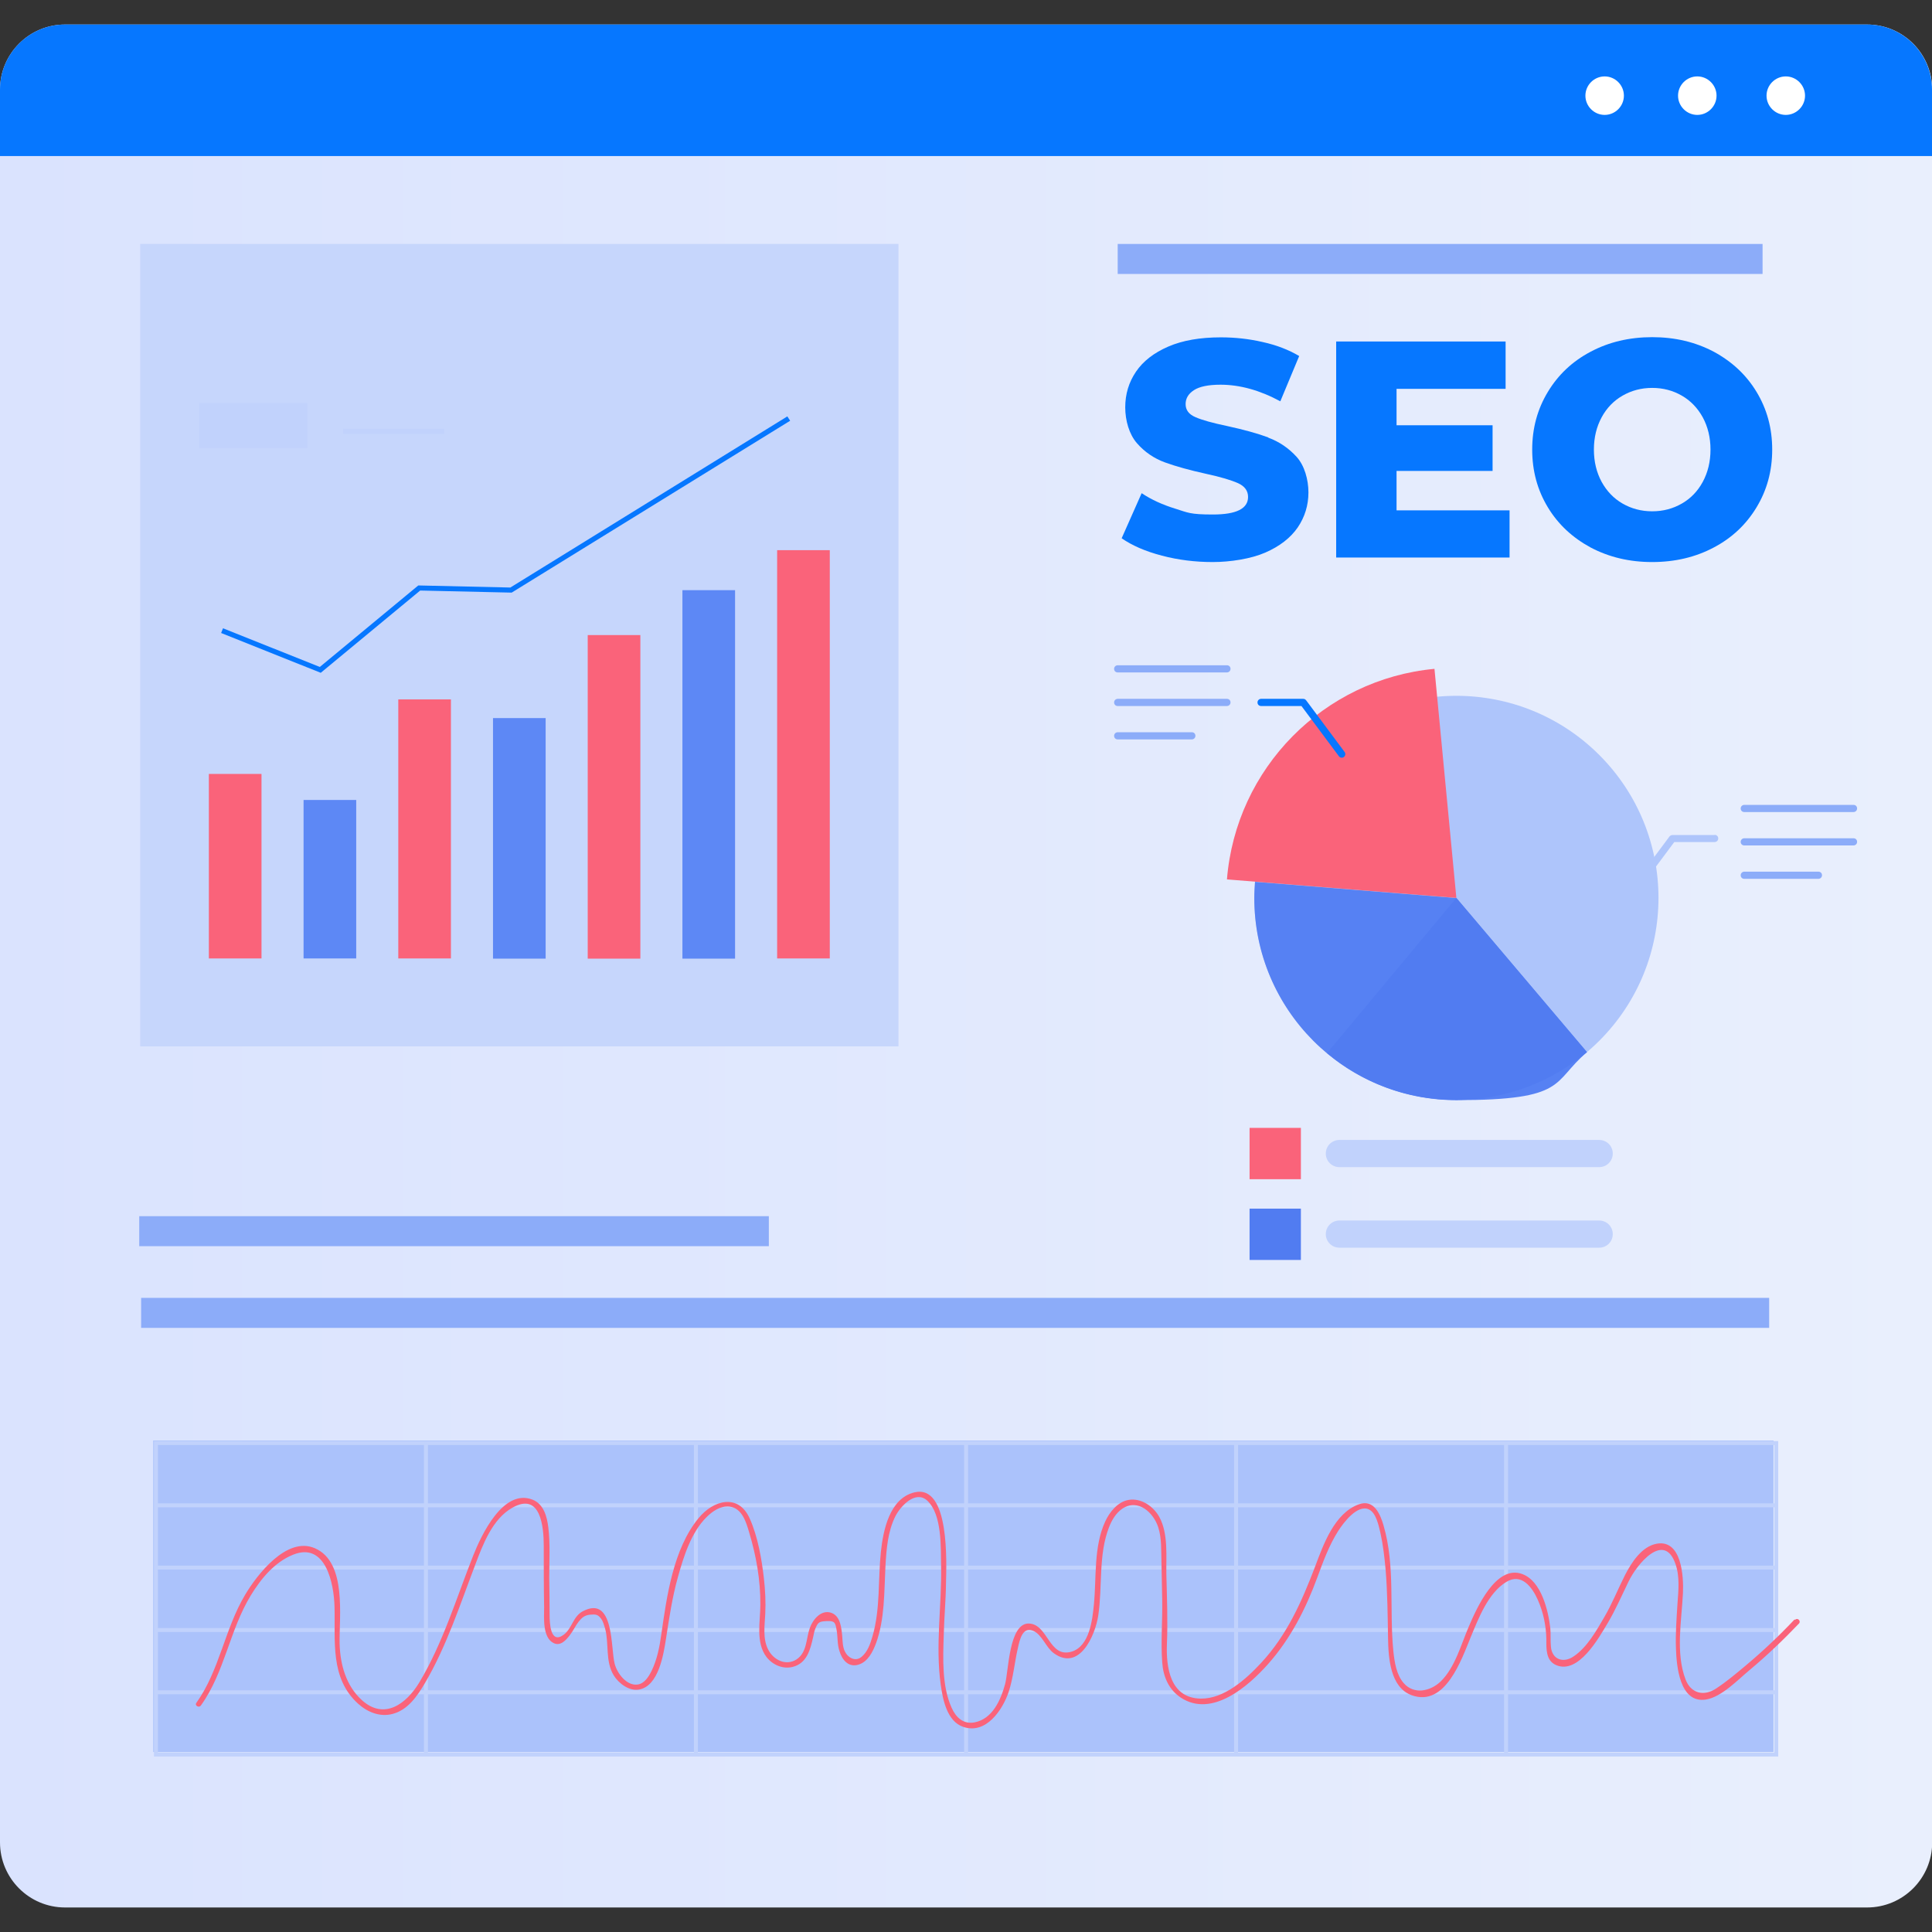 <svg xmlns="http://www.w3.org/2000/svg" xmlns:xlink="http://www.w3.org/1999/xlink" viewBox="0 0 1024 1024"><rect x="0" y="0" width="1024" height="1024" fill="#333333" stroke="none"/><defs><style>      .cls-1 {        fill: #abc2fb;      }      .cls-1, .cls-2, .cls-3, .cls-4, .cls-5, .cls-6, .cls-7, .cls-8, .cls-9, .cls-10, .cls-11, .cls-12 {        stroke-width: 0px;      }      .cls-2 {        fill: url(#linear-gradient);      }      .cls-3 {        fill: #0677ff;      }      .cls-13 {        isolation: isolate;      }      .cls-4 {        fill: #8cacf9;      }      .cls-5 {        fill: #aec5fb;      }      .cls-6 {        fill: #5d88f5;      }      .cls-7 {        fill: #517cf1;      }      .cls-8 {        fill: #c1d2fc;      }      .cls-9 {        fill: #fff;      }      .cls-10 {        fill: #c6d6fc;      }      .cls-11 {        fill: #5681f3;      }      .cls-12 {        fill: #fa637a;      }      .cls-14 {        mix-blend-mode: multiply;      }    </style><linearGradient id="linear-gradient" x1="0" y1="512" x2="1024" y2="512" gradientUnits="userSpaceOnUse"><stop offset="0" stop-color="#dae3fe"></stop><stop offset="1" stop-color="#e9effd"></stop></linearGradient></defs><g class="cls-13"><g id="Ebene_1" data-name="Ebene 1"><g><path class="cls-2" d="M989.5,13H34.5C15.4,13,0,28.5,0,47.5v929c0,19,15.4,34.5,34.5,34.5h955.1c19,0,34.5-15.4,34.5-34.5V47.5c0-19-15.4-34.5-34.5-34.5Z"></path><rect class="cls-4" x="592.4" y="129.3" width="341.8" height="15.9"></rect><g><rect class="cls-4" x="73.8" y="644.6" width="333.7" height="15.9"></rect><rect class="cls-4" x="74.8" y="687.9" width="862.9" height="15.9"></rect></g><g><rect class="cls-10" x="74.3" y="129.3" width="401.9" height="425.3"></rect><g><rect class="cls-12" x="110.7" y="410.2" width="27.9" height="97.8"></rect><rect class="cls-6" x="160.9" y="424" width="27.9" height="84"></rect><rect class="cls-12" x="211.1" y="370.7" width="27.9" height="137.3"></rect><rect class="cls-6" x="261.3" y="380.6" width="27.9" height="127.5"></rect><rect class="cls-12" x="311.5" y="336.6" width="27.9" height="171.5"></rect><rect class="cls-6" x="361.7" y="312.8" width="27.9" height="195.3"></rect><rect class="cls-12" x="411.9" y="291.6" width="27.9" height="216.4"></rect><g class="cls-14"><polygon class="cls-3" points="270.5 311.4 221.7 310.3 169.5 353.5 118.2 333 117.2 335.5 170 356.6 222.7 313 271.2 314.1 418.8 223 417.3 220.7 270.5 311.4"></polygon></g></g><g><g class="cls-14"><rect class="cls-8" x="105.6" y="213.6" width="57.3" height="23.8"></rect></g><g class="cls-14"><rect class="cls-8" x="181.9" y="227.2" width="53.6" height="2.8"></rect></g></g></g><g><rect class="cls-1" x="81.2" y="763.5" width="858.8" height="165.1"></rect><g><g class="cls-14"><path class="cls-8" d="M81.6,931h860.9v-167.2H81.6v167.2ZM83.7,765.9h856.7v163H83.7v-163Z"></path></g><g class="cls-14"><rect class="cls-8" x="82.6" y="895.9" width="858.8" height="2.1"></rect></g><g class="cls-14"><rect class="cls-8" x="82.6" y="862.9" width="858.8" height="2.1"></rect></g><g class="cls-14"><rect class="cls-8" x="82.6" y="829.8" width="858.8" height="2.1"></rect></g><g class="cls-14"><rect class="cls-8" x="82.6" y="796.8" width="858.8" height="2.1"></rect></g><g class="cls-14"><rect class="cls-8" x="797.2" y="764.9" width="2.1" height="165.1"></rect></g><g class="cls-14"><rect class="cls-8" x="654.1" y="764.9" width="2.1" height="165.1"></rect></g><g class="cls-14"><rect class="cls-8" x="511" y="764.9" width="2.1" height="165.1"></rect></g><g class="cls-14"><rect class="cls-8" x="367.8" y="764.9" width="2.1" height="165.1"></rect></g><g class="cls-14"><rect class="cls-8" x="224.7" y="764.9" width="2.1" height="165.1"></rect></g></g><path class="cls-12" d="M951.1,858.4c-8.2,8.7-16.9,16.9-26.1,24.6-4.9,4.1-9.9,8.3-15.2,11.8-6.9,4.7-13.7,2.5-16.4-4.6-5.4-14-2.1-31.3-1.4-45.9.4-8.7-.7-28.5-13.9-26.1-7.9,1.4-13.4,10-16.8,16.6-3.8,7.5-6.8,15.2-11.1,22.5-4.2,7.2-9,15.8-16.1,20.6-5.3,3.7-11.5,1.9-12.1-5.2-.3-3.2,0-6.5-.3-9.7-1.1-9.4-4.7-24.9-14.8-28.7-14.1-5.3-24.4,18.5-28.4,27.8-4.1,9.5-7.3,21.7-14.9,29.1-5.4,5.2-14.1,7.1-19.5,1-4-4.4-5-11.4-5.6-17.1-2.2-22.1,1.1-45-5.2-66.6-1.8-6.3-5.3-14-13-11.2-13,4.6-18.9,21.4-23.3,33.1-7.1,18.6-14.9,36.3-28.7,51.1-7.9,8.5-19.5,19-31.9,18.8-16.3-.3-18.4-16.6-17.9-29.1.5-12.2,0-24.4-.3-36.6-.2-9.8,1.1-21.6-3.7-30.5-3.1-5.7-9.7-10.3-16.4-9.1-5.7,1-10,6.4-12.3,11.4-6.2,13.4-4.6,29.5-6,43.9-.8,8.2-2.3,22.2-11.8,25.1-12.1,3.6-12.4-14.5-22.6-14.9-10.7-.4-10.8,25.4-12.7,32.2-2.3,8.4-6.7,18.4-16.2,20.2-5.9,1.1-9.8-2.6-12.1-7.7-5.2-11.5-4.6-26.1-4.2-38.4.2-9.2,1.1-18.4,1.2-27.7.2-10,2.2-52.7-16.8-48.1-13.1,3.2-16.5,20.1-17.7,31.4-1.6,15-.2,30.3-4.5,45-1.1,3.8-2.6,8.2-5.8,10.8-3.3,2.7-7.3.4-8.9-3.1-1.1-2.4-1.1-5.3-1.3-7.8-.4-4.3-.9-10.6-5.6-12.4-5.5-2.1-10,3.5-11.6,8-2,5.6-1.4,12.9-7,16.6-5.7,3.7-12.4.2-15.1-5.3-2.9-5.7-1.8-12.7-1.5-18.8.3-6.3,0-12.5-.7-18.7-1.2-10.5-3.2-22.1-7.5-31.8-6-13.5-19.3-9.9-27.2-.2-13.4,16.4-16.8,41.4-19.7,61.6-.9,6.5-2.2,13.2-5.1,19.2-1.5,3-3.6,6.6-7.2,7.3-6.1,1-11.1-6-12.4-10.9-2.2-8.1-.1-36.7-16.9-27.9-5.2,2.7-5.7,9.2-10.2,12.5-7,5.1-7.4-6.2-7.4-10.6,0-6.6-.1-13.1-.2-19.7,0-8.8.6-18-.5-26.8-.7-5.6-2.4-12.1-8.2-14.5-15.7-6.3-27.4,19-31.6,29.6-8.9,22.5-16.1,46.5-28.6,67.3-6.9,11.4-18.6,20-30.4,9.3-8.4-7.6-11.5-18.9-11.8-29.9-.3-14.3,4-43.2-13.1-50.6-14.9-6.5-30.7,14.1-37,24.7-10.8,18.1-13.6,40.2-25.8,57.2-1.1,1.5,1.4,2.9,2.4,1.4,12.5-17.4,15.2-39.8,26.3-58.1,5.4-8.9,12.6-17.8,22.6-21.8,17.2-6.9,21.6,15.3,21.9,27.6.5,18.1-2.5,37.8,12.5,51.4,5,4.5,11.6,7.2,18.3,5.4,8.1-2.1,13.1-9.5,17.1-16.3,11.5-19.5,18.7-41.8,26.7-62.8,4-10.6,9.1-24.3,19.7-30.2,15-8.5,16.6,10.3,16.6,20.2,0,10.9,0,21.7.2,32.6,0,5.2-1,16.1,5.1,19,3.6,1.7,6.5-1.6,8.5-4.2,1.8-2.3,3-5,4.7-7.2,1.7-2.1,3.1-3.4,6.1-3.7,2.7-.2,4.1-.3,5.9,2.3,1,1.4,1.5,3.4,2,5,2.2,8.1,0,17.4,4.6,24.9,2.6,4.2,8.1,8.4,13.3,7.5,10.5-1.7,13.1-18.7,14.4-27,1.7-11,3.3-21.9,6.3-32.6,3-10.8,7-23.7,15.2-31.8,3.1-3.1,7.4-6.1,12.1-5.6,6.8.8,8.9,8.4,10.5,13.8,3.7,12.3,6,25.2,5.9,38.2,0,8.9-2.6,20.1,3.3,27.8,3.2,4.1,8.6,6.5,13.8,5.2,7.6-1.9,9.4-9.2,10.9-15.9.3-1.3.5-2.7,1-4,1.5-3.8,2.1-4.2,6.1-4.4,4.5-.2,4.6.9,5.3,4.6.7,3.7.3,7.5,1.5,11.2,1.4,4.7,4.7,8.9,10.1,7.3,5-1.5,7.6-6.8,9.3-11.3,4.7-12.9,4.3-27.2,5-40.7.5-9,1.2-18.6,5.3-26.7,2.7-5.3,10.6-13.9,16.8-8.3,8,7.3,7.2,25,7.4,34.7.4,21-3.1,42-.2,62.9,1.1,7.8,3.3,19.5,12,22.4,12,4.1,20.8-9,24-18.5,2.5-7.6,3.1-15.6,4.9-23.3.9-4.1,2.4-11.5,8-9.2,4.8,2,6.8,8.8,11,11.9,13.6,9.9,22-9.4,23.6-19.9,2.3-15.3,0-32.2,5.7-46.8,1.4-3.7,3.7-7.6,7.1-9.9,8.3-5.5,16.5,2.1,19,9.9,1.9,5.9,1.5,12.5,1.7,18.6.1,6.6.3,13.3.4,19.9.2,11-.8,22.1,0,33,.5,7.6,3.4,14.5,9.9,18.8,16.5,10.8,35.7-6,46.2-17.8,11.9-13.4,20-29.3,26.1-45.9,3.1-8.4,6.2-17,11.1-24.7,2.7-4.2,10.1-14.2,16.2-11.4,4,1.8,5.3,9,6.2,12.7,1.4,6.3,2.1,12.7,2.7,19.1,1,12.2,1.1,24.4,1.3,36.6.2,10.3,1.1,25.9,12.5,30.1,17.9,6.5,26.5-19.1,31.4-31,4.1-9.8,9.1-23.1,18.7-29,8.1-5,13.8,2.7,16.8,9.5,2.9,6.5,4.4,13.8,4.5,20.9,0,5-.3,11.2,5.1,13.6,11.9,5.2,22.7-14.4,27.4-22.2,4.2-7.1,7.4-14.5,11-21.9,4.4-9.3,19-27.1,25-9.3,2.3,6.7,1.5,14,1,21-.5,7.9-1.1,15.8-.8,23.7.3,9.1,1.9,29.1,15.8,27,8.4-1.3,17-10.5,23.3-15.7,9.2-7.7,17.8-15.9,26.1-24.6,1.2-1.3-.7-3.3-2-2Z"></path></g></g><path class="cls-3" d="M989.5,13H34.5C15.4,13,0,28.5,0,47.5v35.2h1024v-35.2c0-19-15.4-34.5-34.5-34.5Z"></path><g><path class="cls-9" d="M850.5,40.5c-5.6,0-10.2,4.6-10.2,10.2s4.6,10.2,10.2,10.2,10.2-4.6,10.2-10.2-4.6-10.2-10.2-10.2Z"></path><path class="cls-9" d="M899.6,40.5c-5.6,0-10.2,4.6-10.2,10.2s4.6,10.2,10.2,10.2,10.2-4.6,10.2-10.2-4.6-10.2-10.2-10.2Z"></path><path class="cls-9" d="M946.5,40.5c-5.6,0-10.2,4.6-10.2,10.2s4.6,10.2,10.2,10.2,10.2-4.6,10.2-10.2-4.6-10.2-10.2-10.2Z"></path></g><g><path class="cls-3" d="M672.1,231.8c-5.7-2.1-13-4.1-21.7-6-7.7-1.6-13.4-3.2-16.8-4.7-3.5-1.5-5.2-3.8-5.2-6.9s1.5-5.5,4.4-7.4c2.9-1.9,7.6-2.9,14.1-2.9,10.2,0,20.8,2.9,31.7,8.8l10-24c-5.6-3.3-12-5.8-19.3-7.4-7.3-1.7-14.7-2.5-22.2-2.5-11,0-20.3,1.6-27.9,4.9-7.6,3.3-13.3,7.7-17.1,13.3-3.8,5.6-5.7,11.9-5.7,18.9s2.1,14.3,6.2,19c4.1,4.7,9.1,8.1,14.9,10.2,5.8,2.1,13,4.1,21.6,6,7.9,1.7,13.5,3.4,17.1,5,3.5,1.6,5.3,4,5.3,7.3,0,6.2-6.2,9.3-18.6,9.3s-13.2-1-20-3.1c-6.8-2.1-12.7-4.8-17.8-8.2l-10.6,23.9c5.5,3.8,12.5,6.9,21.3,9.2,8.7,2.3,17.7,3.4,27,3.4s20.2-1.7,27.8-5c7.6-3.3,13.4-7.8,17.2-13.3,3.8-5.6,5.7-11.8,5.7-18.6s-2.1-14.3-6.3-18.9c-4.2-4.6-9.2-8-14.9-10.1Z"></path><polygon class="cls-3" points="740.2 249.6 791.1 249.6 791.1 225.4 740.2 225.4 740.2 206.1 798 206.1 798 181 708.2 181 708.2 295.5 800.1 295.5 800.1 270.5 740.2 270.5 740.2 249.6"></polygon><path class="cls-3" d="M908.3,186.4c-9.7-5.1-20.5-7.7-32.6-7.7s-23,2.6-32.6,7.7c-9.7,5.1-17.2,12.2-22.7,21.3-5.5,9.1-8.3,19.2-8.3,30.6s2.8,21.5,8.3,30.6c5.5,9.1,13.1,16.1,22.7,21.3,9.7,5.1,20.5,7.7,32.6,7.7s23-2.6,32.6-7.7c9.7-5.1,17.2-12.2,22.7-21.3,5.5-9.1,8.3-19.2,8.3-30.6s-2.8-21.5-8.3-30.6c-5.5-9.1-13.1-16.1-22.7-21.3ZM902.5,255.4c-2.7,5-6.4,8.8-11.1,11.5-4.7,2.7-9.9,4.1-15.7,4.1s-11-1.4-15.7-4.1c-4.7-2.7-8.4-6.6-11.1-11.5-2.7-5-4.1-10.7-4.1-17.1s1.4-12.1,4.1-17.1c2.7-5,6.4-8.8,11.1-11.5,4.7-2.7,9.9-4.1,15.7-4.1s11,1.4,15.7,4.1c4.7,2.7,8.4,6.6,11.1,11.5,2.7,5,4.1,10.7,4.1,17.1s-1.4,12.1-4.1,17.1Z"></path></g><g><g><rect class="cls-12" x="662.3" y="597.8" width="27.2" height="27.2"></rect><path class="cls-8" d="M847.6,604.2h-137.7c-4,0-7.2,3.2-7.2,7.2s3.2,7.2,7.2,7.2h137.7c4,0,7.2-3.2,7.2-7.2s-3.2-7.2-7.2-7.2Z"></path></g><g><rect class="cls-7" x="662.3" y="640.6" width="27.2" height="27.2"></rect><path class="cls-8" d="M847.6,646.9h-137.7c-4,0-7.2,3.2-7.2,7.2s3.2,7.2,7.2,7.2h137.7c4,0,7.2-3.2,7.2-7.2s-3.2-7.2-7.2-7.2Z"></path></g></g><g><circle class="cls-5" cx="771.9" cy="475.9" r="107.1" transform="translate(-110.4 685.2) rotate(-45)"></circle><path class="cls-11" d="M665.2,467.4c-.2,2.8-.4,5.7-.4,8.6,0,59.1,47.9,107.1,107.1,107.1s50.5-9.6,69.2-25.4l-69.2-81.7-106.7-8.6Z"></path><path class="cls-7" d="M703.4,558.2c18.6,15.5,42.5,24.8,68.5,24.8s50.5-9.6,69.2-25.4l-69.2-81.7-68.5,82.2Z"></path><path class="cls-12" d="M650.3,466.1l121.6,9.8-11.6-121.4c-58.7,5.5-105.3,52.7-110,111.7Z"></path><path class="cls-4" d="M650.3,352.6h-57.9c-1,0-1.9.8-1.9,1.9s.8,1.9,1.9,1.9h57.9c1,0,1.9-.8,1.9-1.9s-.8-1.9-1.9-1.9Z"></path><path class="cls-4" d="M650.3,370.4h-57.9c-1,0-1.9.8-1.9,1.9s.8,1.9,1.9,1.9h57.9c1,0,1.9-.8,1.9-1.9s-.8-1.9-1.9-1.9Z"></path><path class="cls-4" d="M631.7,388.1h-39.3c-1,0-1.9.8-1.9,1.9s.8,1.9,1.9,1.9h39.3c1,0,1.9-.8,1.9-1.9s-.8-1.9-1.9-1.9Z"></path><path class="cls-4" d="M982.4,426.6h-57.9c-1,0-1.9.8-1.9,1.9s.8,1.9,1.9,1.9h57.9c1,0,1.9-.8,1.9-1.9s-.8-1.9-1.9-1.9Z"></path><path class="cls-4" d="M982.4,444.3h-57.9c-1,0-1.9.8-1.9,1.9s.8,1.9,1.9,1.9h57.9c1,0,1.9-.8,1.9-1.9s-.8-1.9-1.9-1.9Z"></path><path class="cls-4" d="M963.8,462h-39.3c-1,0-1.9.8-1.9,1.9s.8,1.9,1.9,1.9h39.3c1,0,1.9-.8,1.9-1.9s-.8-1.9-1.9-1.9Z"></path><path class="cls-3" d="M692.2,371.1c-.4-.5-.9-.7-1.5-.7h-22.3c-1,0-1.9.8-1.9,1.9s.8,1.9,1.9,1.9h21.4l19.9,26.7c.4.5.9.7,1.5.7.4,0,.8-.1,1.1-.4.8-.6,1-1.8.4-2.6l-20.4-27.4Z"></path><path class="cls-5" d="M908.7,442.6h-22.3c-.6,0-1.1.3-1.5.7l-20.4,27.4c-.6.8-.4,2,.4,2.6.3.2.7.4,1.1.4.6,0,1.1-.3,1.5-.7l19.9-26.7h21.4c1,0,1.9-.8,1.9-1.9s-.8-1.9-1.9-1.9Z"></path></g></g></g></svg>
